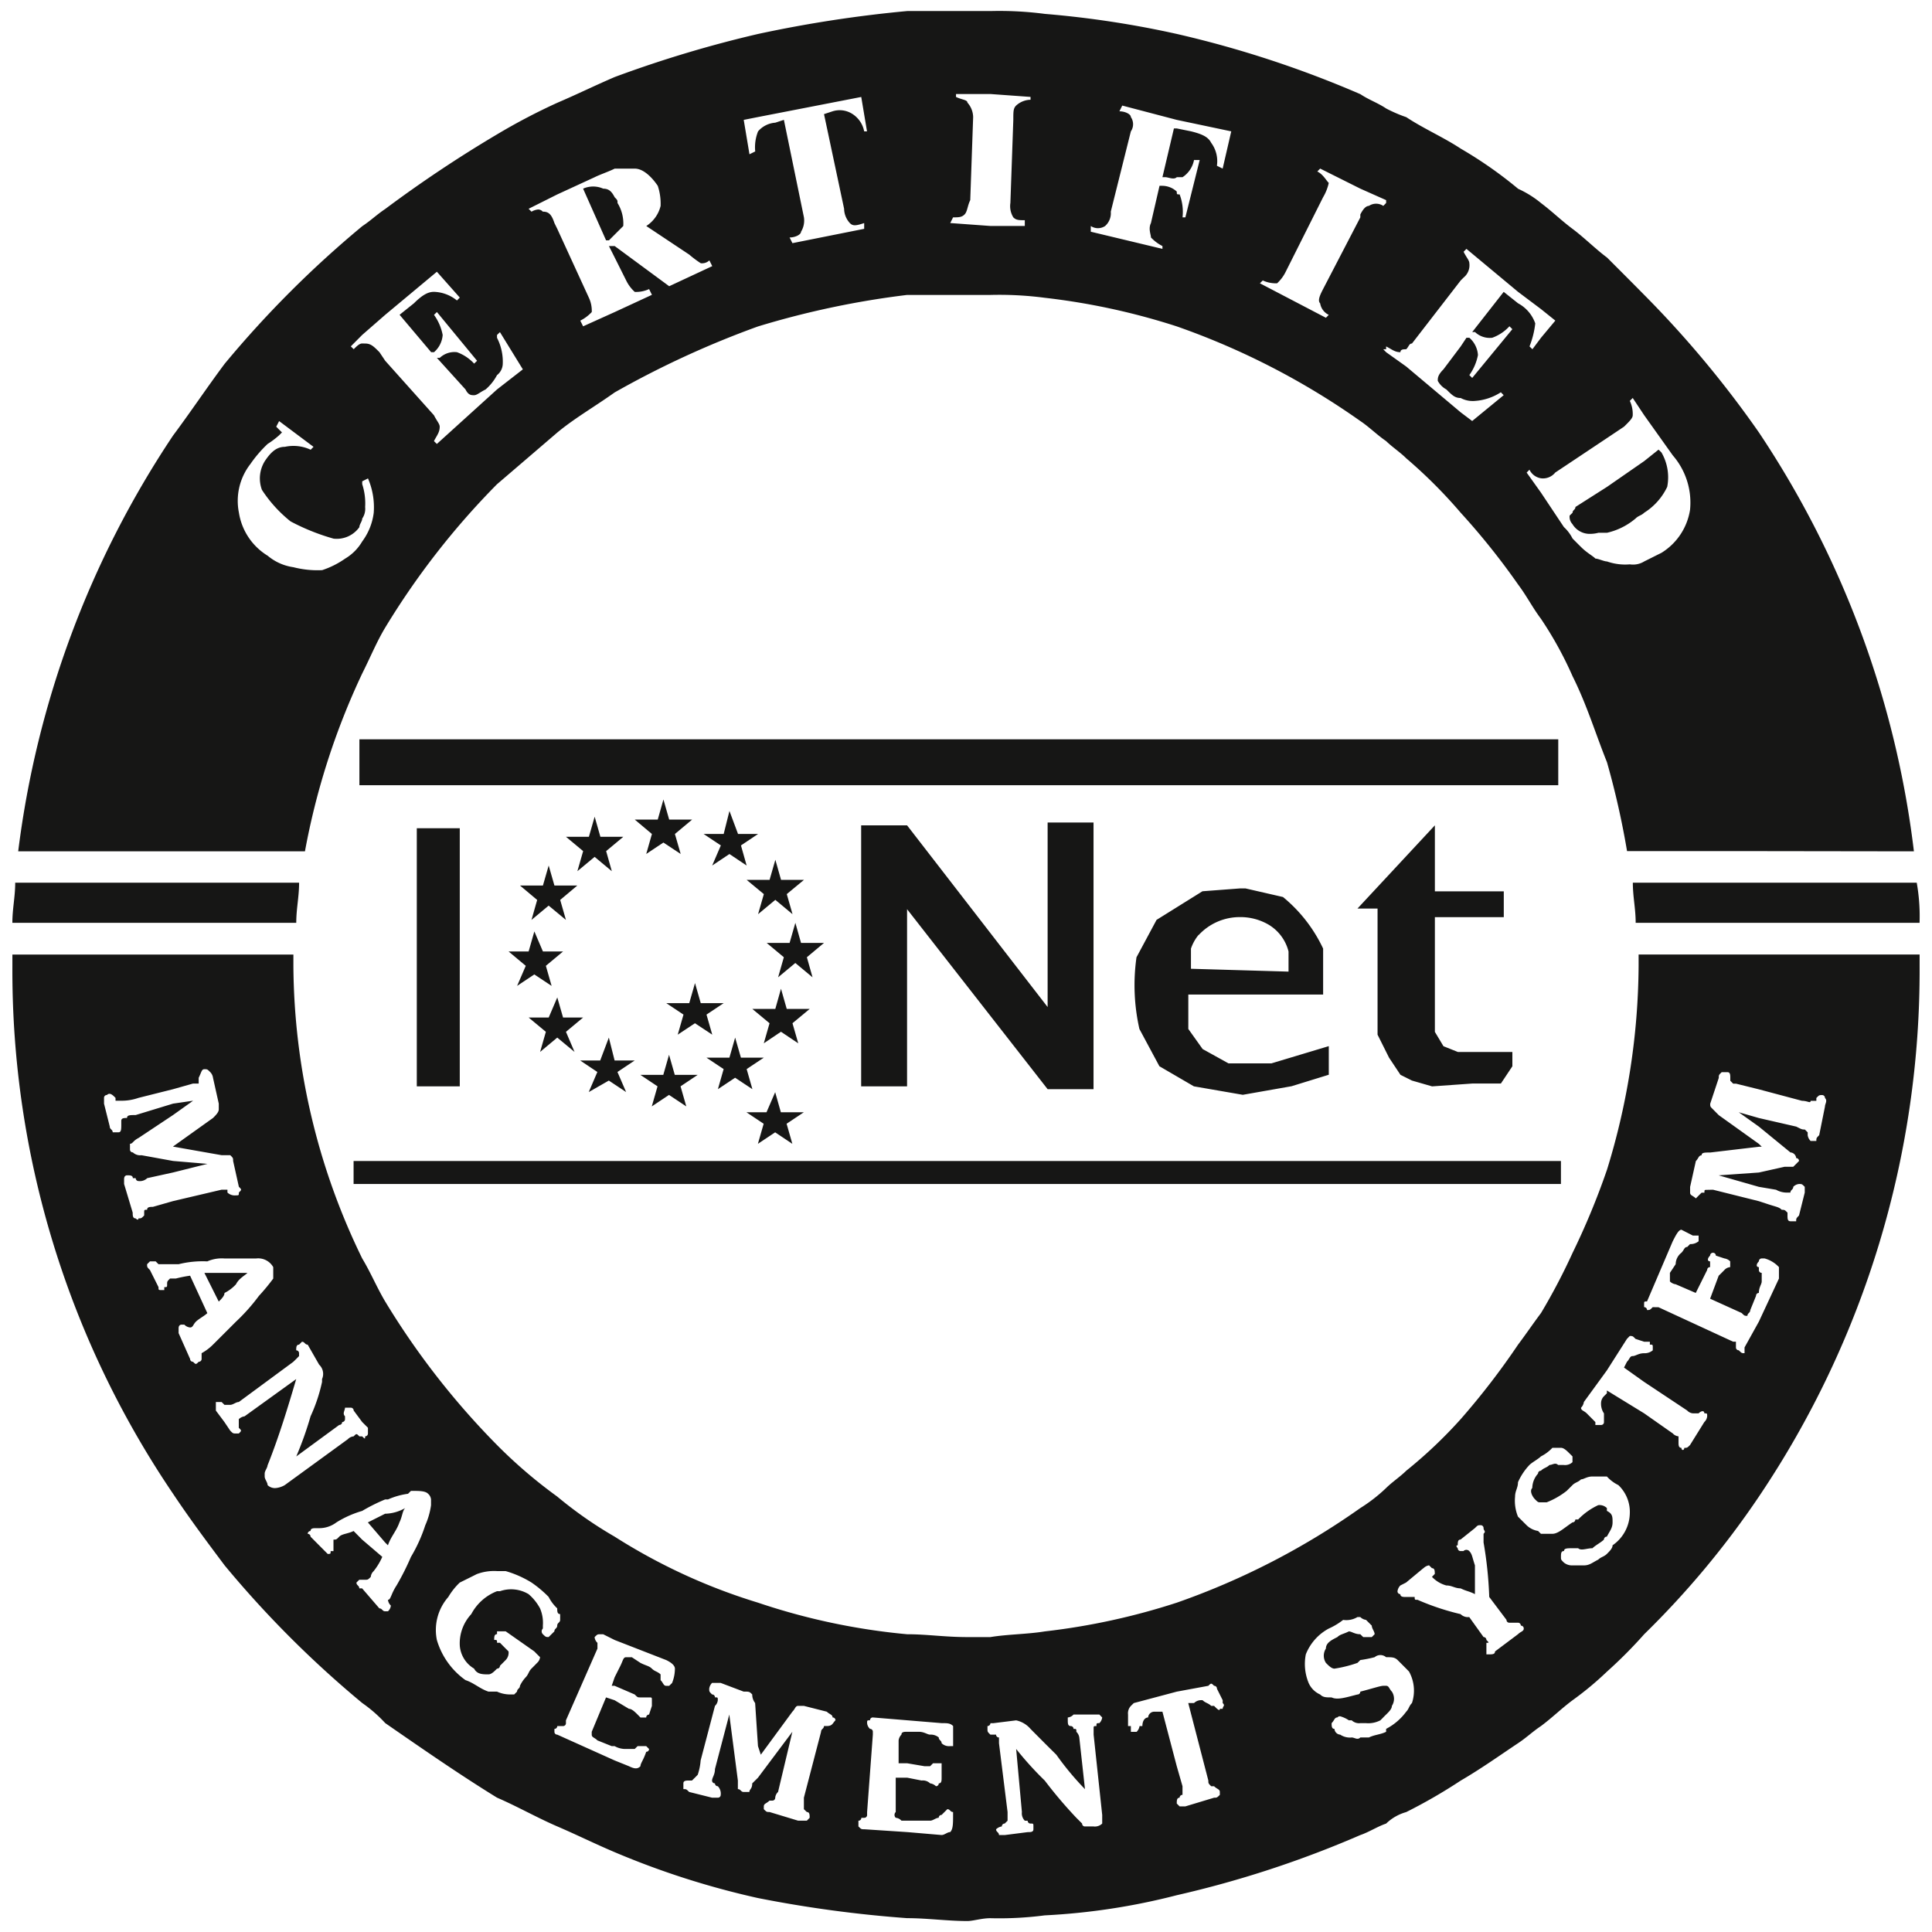 <?xml version="1.0"?>
<svg xmlns="http://www.w3.org/2000/svg" width="80" height="80" viewBox="0 0 87.66 87.79">
  <path id="iqnet-certified-management-system" d="M13125.153-10626.431a55.832,55.832,0,0,1-6.776-.913,37.513,37.513,0,0,1-6.515-2.085c-.912-.387-1.7-.78-2.608-1.171s-1.824-.912-2.737-1.306c-1.692-1.041-3.385-2.215-5.08-3.388a6.392,6.392,0,0,0-1.045-.912,47.359,47.359,0,0,1-6.254-6.255c-.78-1.041-1.563-2.085-2.344-3.256a42.339,42.339,0,0,1-7.3-23.978v-.522h12.769v.522a30.667,30.667,0,0,0,3.127,13.288c.394.654.655,1.3,1.045,1.957a35.226,35.226,0,0,0,5.08,6.519,22.173,22.173,0,0,0,2.737,2.343,18.5,18.5,0,0,0,2.608,1.821,26.471,26.471,0,0,0,6.515,3,29.69,29.69,0,0,0,6.776,1.435c.913,0,1.7.129,2.737.129h1.045c.779-.129,1.692-.129,2.472-.258a30.58,30.58,0,0,0,6-1.306,33.658,33.658,0,0,0,8.34-4.3,7.239,7.239,0,0,0,1.173-.912c.262-.261.651-.522.912-.783a21.081,21.081,0,0,0,2.477-2.347,33.705,33.705,0,0,0,2.607-3.386c.391-.521.651-.912,1.042-1.435a28.1,28.1,0,0,0,1.435-2.736,33.375,33.375,0,0,0,1.563-3.778,31.915,31.915,0,0,0,1.435-9.252v-.522h12.769v.522a42.769,42.769,0,0,1-7.3,24.106,39.973,39.973,0,0,1-5.213,6.255,20.845,20.845,0,0,1-1.692,1.7,14.417,14.417,0,0,1-1.563,1.3c-.522.39-.913.783-1.435,1.173-.391.262-.651.52-1.042.78-.783.522-1.7,1.174-2.607,1.7a23.9,23.9,0,0,1-2.477,1.431,2.14,2.14,0,0,0-.912.522c-.39.132-.783.39-1.173.522a47.619,47.619,0,0,1-8.34,2.733,29.863,29.863,0,0,1-6,.916,15.886,15.886,0,0,1-2.472.129c-.394,0-.784.129-1.045.129C13126.979-10626.3,13126.066-10626.431,13125.153-10626.431Zm3.649-8.73v.129c0,.133,0,.133.133.262h.258a.127.127,0,0,0,.132.129v.261l.39,3.127v.394l-.129.129a.129.129,0,0,0-.132.132.463.463,0,0,0-.261.129c0,.129.132.129.132.262h.261l1.042-.133c.132,0,.261,0,.261-.129v-.129c0-.132,0-.132-.129-.132a.127.127,0,0,1-.132-.129h-.129a.477.477,0,0,1-.133-.394l-.261-2.866a14.95,14.95,0,0,0,1.3,1.436,20.274,20.274,0,0,0,1.435,1.692l.262.261a.127.127,0,0,0,.129.132h.394a.473.473,0,0,0,.39-.132v-.39l-.39-3.649v-.262c0-.129,0-.129.129-.129,0-.132,0-.132.132-.132a.45.45,0,0,0,.129-.258l-.129-.133h-1.174a.4.4,0,0,1-.261.133v.129c0,.129,0,.261.132.261a.126.126,0,0,1,.129.129c.129,0,.129,0,.129.133a.446.446,0,0,1,.133.258l.258,2.347a13.166,13.166,0,0,1-1.3-1.563l-.526-.522c-.258-.261-.39-.39-.647-.651a1.185,1.185,0,0,0-.654-.39l-1.041.129h-.129A.13.13,0,0,1,13128.8-10635.161Zm-5.864,4.3v.261c.129.129.129.129.262.129l1.953.129,1.563.133c.133,0,.262-.133.391-.133.132-.129.132-.39.132-.779v-.133c-.132,0-.132-.129-.261-.129l-.262.262a.126.126,0,0,0-.129.129c-.129,0-.261.132-.393.132h-1.3a.4.4,0,0,0-.261-.132.183.183,0,0,1,0-.262v-1.56h.521l.655.129a.474.474,0,0,1,.387.129.463.463,0,0,1,.264.129.126.126,0,0,0,.129-.129c.129,0,.129-.129.129-.258v-.655h-.39l-.132.133h-.258l-.784-.133h-.39v-1.041a.451.451,0,0,1,.129-.261c0-.129.132-.129.261-.129h.522c.262,0,.391.129.52.129a.572.572,0,0,1,.393.129c0,.132.129.132.129.261a.478.478,0,0,0,.391.132h.132v-.912c-.132-.132-.261-.132-.522-.132l-1.563-.129-1.563-.129a.126.126,0,0,0-.129.129c-.132,0-.132,0-.132.129a.4.4,0,0,0,.132.261.127.127,0,0,1,.129.133v.129l-.261,3.517v.133a.126.126,0,0,1-.129.129h-.133A.127.127,0,0,1,13122.938-10630.86Zm-4.3-.651v.129c.129.129.129.129.261.129l1.3.394h.394l.129-.132c0-.129,0-.262-.129-.262l-.133-.129v-.522l.78-2.994c0-.133.132-.133.132-.262h.129c.262,0,.262-.132.394-.261a.127.127,0,0,0-.132-.129c0-.133-.129-.133-.262-.262l-1.041-.264h-.261c-.129,0-.129.132-.262.264l-1.435,1.954-.129-.391-.129-1.956a.635.635,0,0,1-.132-.391c-.129-.129-.129-.129-.39-.129l-1.042-.394h-.393a.451.451,0,0,0-.129.262c0,.132,0,.132.129.261a.13.13,0,0,1,.132.133c.129,0,.129,0,.129.129a.4.4,0,0,1-.129.258l-.651,2.479a2.644,2.644,0,0,1-.132.651c-.129.133-.129.133-.262.262h-.129c-.129,0-.261,0-.261.129v.261c.132,0,.132,0,.261.129l1.042.261h.261a.127.127,0,0,0,.132-.129.478.478,0,0,0-.132-.393.126.126,0,0,1-.129-.129.127.127,0,0,1-.132-.129c0-.129.132-.262.132-.522l.651-2.477.39,3v.39c.133,0,.133.129.262.129h.261c0-.129.129-.129.129-.39l.261-.258,1.563-2.086-.65,2.733a.409.409,0,0,0-.129.261.13.13,0,0,1-.133.133h-.129C13118.768-10631.641,13118.639-10631.641,13118.639-10631.512Zm18.114-4.3.651,2.477.261.909v.393a.128.128,0,0,0-.132.129c-.129,0-.129.133-.129.265l.129.129h.261l1.306-.394c.129,0,.129,0,.261-.129v-.132c0-.129-.132-.129-.261-.261h-.132c-.129-.129-.129-.129-.129-.258l-.913-3.521h.262a.477.477,0,0,1,.39-.129c.133.129.262.129.391.258h.132c.129.132.261.264.261.132h.129c0-.132.129-.132,0-.261v-.129l-.261-.522a.127.127,0,0,0-.129-.133c-.132-.129-.132-.129-.261,0l-1.435.265-1.954.52-.132.129a.488.488,0,0,0-.129.393v.522h.129v.262h.261a.463.463,0,0,0,.133-.262h.129c0-.261.129-.39.261-.39a.278.278,0,0,1,.261-.262Zm-27.628.78v.133a.126.126,0,0,0,.129.129l2.608,1.173.651.262c.261.129.393.129.521,0,0-.133.129-.262.262-.655a.126.126,0,0,0,.129-.129l-.129-.129h-.391l-.132.129h-.39a.993.993,0,0,1-.522-.129h-.133l-.65-.261c-.129-.132-.258-.132-.258-.261v-.129l.65-1.563.391.129.651.39c.129,0,.261.132.393.261l.129.133h.262a.129.129,0,0,1,.129-.133l.129-.393v-.258c0-.129,0-.129-.129-.129h-.391c-.129,0-.129,0-.261-.133l-.912-.394h-.133l.133-.387.261-.521c.129-.262.129-.391.262-.391h.258l.393.258c.262.133.391.133.52.262s.265.132.394.261v.261c.129.129.129.258.258.258h.132l.132-.129a1.748,1.748,0,0,0,.129-.65c0-.129-.129-.262-.393-.391l-2.344-.912-.522-.261h-.132c-.129,0-.129,0-.258.129a.4.4,0,0,0,.129.261v.261l-1.432,3.26v.129a.129.129,0,0,1-.132.132h-.262A.126.126,0,0,1,13109.125-10635.032Zm35.577-.519c-.132,0-.132.129-.261.258,0,.132,0,.261.129.261a.281.281,0,0,0,.261.262.8.8,0,0,0,.522.129c.133,0,.262.132.391,0h.39c.261-.129.522-.129.783-.258v-.133a2.657,2.657,0,0,0,.912-.78c.129-.132.129-.264.262-.393a1.79,1.79,0,0,0-.133-1.432l-.129-.132-.39-.391c-.132-.129-.261-.129-.522-.129a.4.4,0,0,0-.522,0,5.6,5.6,0,0,1-.65.129l-.129.129a5.706,5.706,0,0,1-1.045.262c-.129,0-.261-.129-.39-.262a.6.6,0,0,1,0-.651c0-.261.261-.39.521-.521.129-.129.262-.129.522-.258.129,0,.262.129.52.129l.132.129h.39l.129-.129c0-.129-.129-.258-.129-.391l-.261-.261a.463.463,0,0,1-.261-.129h-.129a.982.982,0,0,1-.651.129,3.079,3.079,0,0,1-.654.394,2.284,2.284,0,0,0-1.042,1.173,2.263,2.263,0,0,0,.129,1.3,1.022,1.022,0,0,0,.522.522c.133.133.262.133.522.133.261.129.651,0,1.174-.133a.126.126,0,0,0,.129-.129c.521-.132.912-.265,1.044-.265h.129c.133,0,.133.133.262.265a.592.592,0,0,1,0,.648c0,.132-.129.264-.262.393s-.129.133-.261.262a1.187,1.187,0,0,1-.651.129h-.261a.485.485,0,0,1-.391-.129h-.129a1.339,1.339,0,0,0-.4-.184A.159.159,0,0,0,13144.7-10635.551Zm-39.094-6.519c-.262.132-.522.261-.784.39a2.987,2.987,0,0,0-.521.655,2.273,2.273,0,0,0-.52,1.953,3.415,3.415,0,0,0,1.3,1.824c.39.129.651.391,1.041.522h.39a1.441,1.441,0,0,0,.655.129h.129l.129-.129c0-.132.132-.132.132-.265a1.531,1.531,0,0,1,.262-.387c.129-.132.129-.261.261-.393s.258-.262.258-.262a.4.4,0,0,0,.132-.258c-.132-.129-.132-.129-.261-.261l-1.3-.912h-.394v.129c-.129,0-.129.129-.129.261.129,0,.129,0,.129.129h.133l.129.132.261.262a.477.477,0,0,1-.129.39l-.261.262a.127.127,0,0,1-.133.129c-.129.132-.258.261-.39.261-.258,0-.519,0-.651-.261a1.329,1.329,0,0,1-.651-1.042,1.952,1.952,0,0,1,.522-1.435,2.236,2.236,0,0,1,1.17-1.041h.133a1.543,1.543,0,0,1,1.3.133,2.262,2.262,0,0,1,.521.647,1.674,1.674,0,0,1,.129.783v.133a.179.179,0,0,0,0,.258c.133.129.133.129.262.129,0,0,.132-.129.261-.258,0-.129.129-.129.129-.262s.133-.132.133-.261v-.262c-.133,0-.133-.129-.133-.261a1.855,1.855,0,0,1-.39-.519,5.2,5.2,0,0,0-.78-.655,4.72,4.72,0,0,0-1.174-.519h-.394A2.228,2.228,0,0,0,13105.608-10642.069Zm43-.262-.784.651-.261.133a.463.463,0,0,0-.129.261.129.129,0,0,0,.129.133c0,.129.132.129.261.129h.391c0,.129,0,.129.132.129a11.324,11.324,0,0,0,1.954.65.476.476,0,0,0,.393.133l.651.909a.128.128,0,0,1,.129.132c.129.129.129.129,0,.129v.525h.129c.133,0,.262,0,.262-.132l1.044-.783c.129-.129.262-.129.262-.258a.13.13,0,0,0-.133-.133.128.128,0,0,0-.129-.132h-.393a.126.126,0,0,1-.129-.129l-.784-1.041a17.919,17.919,0,0,0-.258-2.477v-.394c.129-.129,0-.129,0-.258a.129.129,0,0,0-.132-.132c-.129,0-.129,0-.261.132l-.651.52c-.129,0-.129.132-.129.261-.133,0,0,.133,0,.133a.126.126,0,0,0,.129.129h.132a.182.182,0,0,1,.261,0c.13.129.13.261.259.65v1.307c-.259-.133-.391-.133-.651-.262-.262,0-.391-.132-.651-.132a1.419,1.419,0,0,1-.651-.391l.129-.132c0-.129,0-.262-.129-.262l-.132-.129A.45.45,0,0,0,13148.613-10642.331Zm-48.479.651c0,.133.129.133.129.265h.129l.784.909c.132,0,.132.132.261.132h.129a.4.4,0,0,0,.132-.261.4.4,0,0,1-.132-.261c.132,0,.132-.258.39-.651a11.765,11.765,0,0,0,.655-1.3,7,7,0,0,0,.65-1.435,3.36,3.36,0,0,0,.262-.912v-.262a.394.394,0,0,0-.133-.258c-.129-.132-.39-.132-.779-.132l-.133.132a3.357,3.357,0,0,0-.912.258h-.129a8.172,8.172,0,0,0-1.045.522,4.624,4.624,0,0,0-1.17.522,1.291,1.291,0,0,1-.783.261h-.129c-.133,0-.262,0-.262.129a.126.126,0,0,0-.129.129.126.126,0,0,1,.129.129l.651.655.129.129c.133,0,.133,0,.133-.129h.129v-.522c.132,0,.132,0,.261-.133s.391-.129.654-.258l.387.391.916.783a2.928,2.928,0,0,1-.394.651.4.4,0,0,0-.129.261c-.132.129-.132.129-.261.129h-.262Zm54.862-1.431c-.129,0-.129.129-.129.261s0,.129.129.258a.575.575,0,0,0,.394.132h.519c.261,0,.39-.132.651-.261.132-.129.261-.129.394-.261s.258-.258.258-.391a1.806,1.806,0,0,0,.783-1.435,1.676,1.676,0,0,0-.52-1.3,1.74,1.74,0,0,1-.521-.391h-.655c-.258,0-.39.129-.519.129-.132.133-.261.133-.39.262l-.262.261a3.585,3.585,0,0,1-.912.522h-.261c-.129,0-.129,0-.262-.133s-.261-.39-.129-.519a.994.994,0,0,1,.262-.654.126.126,0,0,1,.129-.129c.129-.133.261-.133.39-.262.132,0,.261-.129.394,0h.258a.488.488,0,0,0,.394-.129v-.261l-.133-.132c-.129-.129-.261-.258-.39-.258h-.391a1.875,1.875,0,0,1-.521.39c-.129.129-.391.261-.522.39a2.756,2.756,0,0,0-.52.784c0,.261-.132.39-.132.65a1.919,1.919,0,0,0,.132.913l.391.39a.967.967,0,0,0,.522.261l.129.129h.521c.262,0,.52-.258.913-.519a.127.127,0,0,0,.129-.132h.129a3.047,3.047,0,0,1,.912-.651.481.481,0,0,1,.394.132v.129c.258.129.258.262.258.522s-.129.39-.258.647a.13.13,0,0,0-.133.133c-.129.132-.39.261-.522.394-.258,0-.519.129-.65,0h-.258C13155.128-10643.239,13155-10643.239,13155-10643.11Zm-58.9-3.911c0,.129-.132.262-.132.391v.132c0,.129.132.262.132.391a.47.47,0,0,0,.39.132,1,1,0,0,0,.391-.132l2.866-2.086a.413.413,0,0,1,.264-.129c.129-.133.129-.133.258,0h.129c.133.129.133.129.133,0a.129.129,0,0,0,.129-.133v-.258l-.262-.261-.387-.522a.128.128,0,0,0-.132-.129h-.261c0,.129-.129.258,0,.391v.129a.128.128,0,0,1-.129.132.129.129,0,0,1-.133.132l-1.953,1.432a15.47,15.47,0,0,0,.65-1.824,7.437,7.437,0,0,0,.522-1.564v-.129a.577.577,0,0,0-.132-.654l-.52-.909c-.132,0-.132-.132-.261-.132l-.132.132c-.129,0-.129.129-.129.258a.129.129,0,0,1,.129.133v.129c-.129.132-.129.132-.262.261l-2.476,1.825c-.129,0-.261.129-.39.129h-.262l-.129-.129h-.261v.39l.39.522.262.39c.129.129.129.129.261.129h.129c.132-.129.132-.129,0-.258v-.393a.463.463,0,0,1,.261-.129l2.348-1.693C13097.007-10649.626,13096.613-10648.323,13096.095-10647.021Zm62.551-2.347,1.3.912a.406.406,0,0,0,.262.133v.261c0,.133,0,.262.132.262,0,.129.129.129.129,0,.133,0,.133,0,.262-.129l.65-1.045a.409.409,0,0,0,.129-.261c0-.133,0-.133-.129-.133,0-.129-.129-.129-.261,0h-.261a.4.4,0,0,1-.258-.129l-1.957-1.3-.913-.65.133-.262c.129-.129.129-.261.261-.261s.262-.129.52-.129a.572.572,0,0,0,.393-.133v-.129c0-.129,0-.129-.132-.129v-.132h-.261l-.391-.129c-.129-.132-.129-.132-.261-.132l-.129.132-.912,1.432-1.045,1.435a.463.463,0,0,1-.129.261c0,.129.129.129.261.258l.391.394v.132h.261a.127.127,0,0,0,.129-.132v-.394a.783.783,0,0,1-.129-.519.451.451,0,0,1,.129-.262l.133-.132v-.129Zm-66.594-3.907v.262l.522,1.173a.129.129,0,0,0,.133.129c.129.129.129.129.258,0a.128.128,0,0,0,.132-.129v-.261a2.3,2.3,0,0,0,.519-.391l.522-.521.522-.522a8.726,8.726,0,0,0,1.041-1.17,9.325,9.325,0,0,0,.651-.787v-.519a.784.784,0,0,0-.78-.394h-1.435a1.624,1.624,0,0,0-.78.132,4.5,4.5,0,0,0-1.306.129h-.912l-.129-.129h-.261l-.129.129c0,.133,0,.133.129.262l.39.779c0,.133,0,.133.133.133h.129v-.133c.129,0,.129,0,.129-.129s0-.129.132-.261h.261a5.625,5.625,0,0,1,.651-.129l.783,1.7c-.132.129-.393.262-.521.391s-.129.261-.262.261a.409.409,0,0,1-.261-.129h-.129A.127.127,0,0,0,13092.052-10653.275Zm67.116-.915h.129l3.391,1.566h.129v.261a.126.126,0,0,0,.129.129c.133.133.133.133.262.133v-.262l.651-1.173.912-1.957v-.519a1.382,1.382,0,0,0-.651-.394h-.132a.128.128,0,0,0-.129.132c-.129.129-.129.262,0,.262v.129a.127.127,0,0,0,.129.132v.39c0,.129-.129.258-.129.522a.127.127,0,0,0-.129.133l-.262.647c0,.132-.129.132-.129.261-.132,0-.132,0-.261-.129l-1.435-.65.39-1.045c.133-.129.133-.129.262-.261a.4.4,0,0,1,.261-.129v-.262a.459.459,0,0,0-.261-.132l-.391-.129a.126.126,0,0,0-.129-.129.127.127,0,0,0-.132.129c-.133.129-.133.261,0,.261v.262a.127.127,0,0,0-.133.129l-.519,1.044-.912-.394a.451.451,0,0,1-.262-.129v-.39l.262-.394a.664.664,0,0,1,.261-.519c.129-.133.129-.262.262-.262l.129-.132a.568.568,0,0,0,.39-.129v-.258h-.261l-.52-.265c-.132,0-.261.265-.394.522l-1.17,2.737c-.132,0-.132,0-.132.129v.129a.129.129,0,0,1,.132.132c.129,0,.129,0,.261-.132Zm2.607-5.339,2.083.52.393.129c.391.132.52.132.648.264.132,0,.132,0,.261.129v.129c0,.133,0,.262.133.262h.261c0-.129,0-.129.129-.262l.261-1.041v-.261c-.129-.129-.129-.129-.261-.129a.409.409,0,0,0-.261.129c0,.132-.129.132-.129.261h-.133a.983.983,0,0,1-.519-.129l-.783-.132-1.825-.522,1.825-.129,1.173-.262h.391c.132-.129.132-.129.261-.261a.128.128,0,0,0-.129-.132.28.28,0,0,0-.261-.258l-1.435-1.174-.913-.651.913.262,1.7.39c.261.132.261.132.39.132l.129.129v.129a.463.463,0,0,0,.133.262h.261c0-.133,0-.133.129-.262l.262-1.3c0-.129.129-.262,0-.391a.128.128,0,0,0-.129-.132c-.133,0-.133,0-.262.132v.129h-.261c0,.133-.133,0-.391,0l-1.956-.521-1.042-.258h-.129l-.132-.133v-.129c0-.132,0-.261-.132-.261h-.258c-.133.129-.133.129-.133.261l-.39,1.174c0,.129,0,.129.132.258,0,0,.129.132.258.261l1.825,1.306.129.129h-.129l-2.215.262c-.262,0-.391,0-.391.129-.132,0-.132.129-.261.261l-.261,1.174v.261c0,.129.129.129.261.261,0,0,.129-.132.261-.261h.129c0-.129,0-.129.129-.129Zm-72.2-.525v.265l.391,1.3c0,.129,0,.262.132.262,0,0,.129.129.129,0,.132,0,.132,0,.261-.133v-.129c0-.129,0-.129.133-.129,0-.132.129-.132.261-.132l.912-.261,2.215-.52h.262v.129a.477.477,0,0,0,.39.129c.129,0,.129,0,.129-.129.132-.129.132-.129,0-.261l-.261-1.174c0-.132,0-.132-.129-.261h-.391l-2.215-.391,1.821-1.3c.133-.133.262-.262.262-.394v-.258l-.262-1.174a.451.451,0,0,0-.129-.261c-.129-.129-.129-.129-.261-.129s-.129.129-.261.39v.262h-.258l-.913.258-1.566.393a2.312,2.312,0,0,1-.78.129h-.261v-.129c-.129-.132-.262-.261-.391-.132a.129.129,0,0,0-.132.132v.262l.261,1.041c0,.132.133.132.133.261h.258c.132,0,.132-.129.132-.39v-.132c0-.129.129-.129.261-.129,0-.133.129-.133.391-.133l1.7-.519.913-.133-.913.651-1.566,1.041c-.261.133-.261.265-.391.265v.262a.127.127,0,0,0,.13.129.485.485,0,0,0,.393.129l1.435.261,1.563.132-1.563.391-1.173.258a.481.481,0,0,1-.394.132.127.127,0,0,1-.129-.132h-.132c0-.129-.13-.129-.259-.129A.128.128,0,0,0,13089.576-10660.055Zm11.86,16.554-.783-.912c.261-.132.522-.261.783-.394a1.9,1.9,0,0,0,.912-.258c-.129.129-.129.391-.261.651-.133.39-.391.647-.522,1.041Zm-8.211-12.25h1.957c-.133.129-.394.258-.522.519a1.868,1.868,0,0,1-.522.394c0,.129-.129.262-.261.391Zm6.779-4.039v-1.045h54.862v1.045Zm19.156-2.348-.784.522.262-.912-.783-.522h.912l.394-.912.258.912h1.044l-.783.522.261.912Zm-4.823-1.7-.783.522.261-.912-.78-.522h1.042l.261-.912.261.912h1.042l-.78.522.261.912Zm23.85-.39-1.567-.913-.908-1.692a9.032,9.032,0,0,1-.133-3.259l.912-1.7,2.086-1.3,1.7-.129h.258l1.7.39a6.717,6.717,0,0,1,1.825,2.344v2.089h-6.126v1.563l.651.913,1.174.65h1.953l2.605-.783v1.3l-1.692.522-2.215.39Zm.215-6.883a1.969,1.969,0,0,0-.348.625v.916l4.434.129v-.913a1.976,1.976,0,0,0-.916-1.226,2.536,2.536,0,0,0-1.3-.338A2.544,2.544,0,0,0,13138.4-10671.105Zm-26.8,6.621-.912.522.391-.912-.78-.522h.909l.393-1.041.262,1.041h.912l-.783.522.394.912Zm19.939.391-6.387-8.179v8.05h-2.086v-11.86h2.086l6.387,8.257v-8.386h2.086v12.118Zm-14.2-.52-.783.52.261-.913-.78-.519h1.042l.261-.912.262.912h1.041l-.78.519.261.913Zm30.755.129-.522-.261-.519-.78-.522-1.045v-5.731h-.912l3.517-3.781v3h3.131v1.173h-3.131v5.213l.39.651.655.262h2.476v.65l-.522.784h-1.3l-1.825.129Zm-45.22.262v-11.729h1.953v11.729Zm6.383-2.215-.78.651.262-.913-.783-.65h.912l.39-.913.262.913h.912l-.78.65.39.913Zm10.165-.265-.78.525.261-.912-.783-.651h1.045l.258-.916.261.916h1.045l-.784.651.262.912Zm-3.907-.387-.784.519.262-.912-.78-.519h1.041l.262-.913.261.913h1.041l-.78.519.262.912Zm-7.3-2.218-.783.521.394-.912-.78-.651h.909l.261-.912.39.912h.913l-.78.651.261.912Zm11.86-.52-.783.651.261-.912-.78-.651h1.041l.262-.912.258.912h1.044l-.779.651.258.912Zm43.785-1.824h-5.6c0-.651-.129-1.174-.129-1.825h12.9a8.7,8.7,0,0,1,.129,1.825Zm-69.721,0h-9.642c0-.651.129-1.174.129-1.825h12.9c0,.651-.129,1.174-.129,1.825Zm14.727-.783-.78.65.258-.908-.78-.655h1.041l.262-.908.261.908h1.041l-.779.655.261.908Zm10.3-.262-.784.651.262-.912-.783-.648h1.044l.262-.912.258.912h1.044l-.783.648.261.912Zm-8.211-1.953-.784.651.262-.913-.78-.65h1.041l.262-.913.261.913h1.041l-.78.65.258.913Zm6.125-.129-.783.522.393-.913-.783-.521h.912l.262-1.045.39,1.045h.912l-.779.521.258.913Zm-3-.522-.78.519.258-.908-.78-.655h1.045l.258-.912.261.912h1.045l-.784.655.262.908Zm49.781.39h-5.993a37.38,37.38,0,0,0-.912-4.039c-.522-1.3-.913-2.608-1.563-3.907a16.715,16.715,0,0,0-1.435-2.608c-.391-.521-.651-1.044-1.042-1.563a32.187,32.187,0,0,0-2.607-3.259,22.455,22.455,0,0,0-2.477-2.476c-.261-.262-.65-.522-.912-.78-.39-.262-.783-.654-1.173-.912a33.744,33.744,0,0,0-8.34-4.3,30.869,30.869,0,0,0-6-1.3,15.886,15.886,0,0,0-2.472-.129h-3.782a39.54,39.54,0,0,0-6.776,1.432,42.333,42.333,0,0,0-6.515,3c-.912.65-1.825,1.173-2.608,1.824q-1.368,1.175-2.737,2.347a35.206,35.206,0,0,0-5.08,6.516c-.39.651-.651,1.3-1.045,2.086a32.766,32.766,0,0,0-2.6,8.078h-13.03a43.7,43.7,0,0,1,7.037-18.895c.78-1.044,1.563-2.214,2.344-3.259a47.528,47.528,0,0,1,6.254-6.254c.394-.262.655-.522,1.045-.783a57.542,57.542,0,0,1,5.08-3.389,28.01,28.01,0,0,1,2.737-1.435c.912-.39,1.7-.78,2.608-1.17a53.882,53.882,0,0,1,6.515-1.957,57.269,57.269,0,0,1,6.776-1.041h3.782a15.886,15.886,0,0,1,2.472.129,44.6,44.6,0,0,1,6,.912,48.127,48.127,0,0,1,8.34,2.737c.39.261.783.39,1.173.651a6.457,6.457,0,0,0,.912.393c.784.52,1.692.913,2.477,1.432a18.919,18.919,0,0,1,2.607,1.824,4.652,4.652,0,0,1,1.042.651c.521.394.912.783,1.435,1.174s1.041.912,1.563,1.3c.521.521,1.173,1.173,1.692,1.7a47.11,47.11,0,0,1,5.213,6.254,43.611,43.611,0,0,1,7.037,19.026Zm-67.374-19.287c.129.132.129.132.262.261l-.133.132a3.918,3.918,0,0,1-.519.391,5.732,5.732,0,0,0-.783.912,2.726,2.726,0,0,0-.522,2.215,2.8,2.8,0,0,0,1.306,1.953,2.326,2.326,0,0,0,1.17.522,4.37,4.37,0,0,0,1.306.133,3.976,3.976,0,0,0,1.042-.522,2.2,2.2,0,0,0,.779-.783,2.746,2.746,0,0,0,.522-1.3,3.311,3.311,0,0,0-.261-1.563l-.262.132v.129a2.816,2.816,0,0,1,.133,1.042.773.773,0,0,1-.133.521c0,.129-.129.262-.129.391a1.262,1.262,0,0,1-1.173.522,9.9,9.9,0,0,1-1.954-.784,6.089,6.089,0,0,1-1.3-1.431,1.488,1.488,0,0,1,.129-1.306c.261-.391.521-.651.912-.651a1.84,1.84,0,0,1,1.173.132l.129-.132-1.563-1.17Zm56.819,2.086.651.912,1.041,1.563a1.832,1.832,0,0,1,.394.522c.129.129.258.261.39.39.261.261.519.39.651.522.129,0,.39.129.522.129a2.5,2.5,0,0,0,1.041.132.965.965,0,0,0,.651-.132c.261-.129.522-.262.783-.391a2.8,2.8,0,0,0,1.3-1.953,3.273,3.273,0,0,0-.784-2.476l-1.3-1.825-.52-.783-.132.132a1.393,1.393,0,0,1,.132.651c0,.129-.132.262-.394.52l-.779.521-1.563,1.042-.784.522a.715.715,0,0,1-.65.261.7.7,0,0,1-.522-.39Zm-52.779-5.864c.261,0,.39.132.651.394l.261.39,2.215,2.476c.132.262.261.391.261.52,0,.261-.129.393-.261.654l.132.129,2.733-2.476,1.174-.913-1.041-1.692-.133.129v.129a2.377,2.377,0,0,1,.262,1.174.677.677,0,0,1-.262.522,2.26,2.26,0,0,1-.519.651c-.261.129-.39.261-.522.261s-.261,0-.39-.261l-1.3-1.435h.129a.968.968,0,0,1,.783-.258,1.974,1.974,0,0,1,.78.519l.133-.129-1.825-2.215-.132.129a2.29,2.29,0,0,1,.394.912,1.142,1.142,0,0,1-.394.784h-.129l-1.435-1.7.651-.522c.393-.39.65-.521.912-.521a1.736,1.736,0,0,1,1.044.393l.129-.132-1.041-1.174-2.347,1.957-1.045.912-.519.522.132.129c.129-.129.258-.261.387-.261Zm46.393.394.912.65,2.477,2.083.522.394,1.431-1.174-.129-.132a2.473,2.473,0,0,1-1.173.393,1.166,1.166,0,0,1-.651-.132c-.262,0-.391-.129-.651-.39a.954.954,0,0,1-.391-.391c0-.132,0-.261.258-.522l.784-1.041.261-.394h.132a1.138,1.138,0,0,1,.391.784,2.3,2.3,0,0,1-.391.912l.13.129,1.824-2.215-.132-.132a1.963,1.963,0,0,1-.78.521.966.966,0,0,1-.783-.258h-.129l1.431-1.827.654.521a1.649,1.649,0,0,1,.78.913,4,4,0,0,1-.261,1.044l.132.129.391-.522.65-.779-.65-.522-1.042-.783-2.347-1.954-.129.132c.129.259.261.391.261.52a.718.718,0,0,1-.261.651l-.132.132-2.215,2.866c-.133,0-.133.132-.262.261-.129,0-.261,0-.261.133-.261,0-.39-.133-.651-.262v.129h-.129Zm-38.314-6.387c.262,0,.394.129.522.519l.129.262,1.435,3.127a1.4,1.4,0,0,1,.133.654,1.841,1.841,0,0,1-.522.391l.129.258,1.435-.648,1.692-.783-.129-.261a1.429,1.429,0,0,1-.651.129,1.7,1.7,0,0,1-.39-.52l-.522-1.044-.262-.52h.262l2.476,1.825,1.957-.913-.132-.261a.482.482,0,0,1-.391.129,4.746,4.746,0,0,1-.522-.391l-1.953-1.3a1.514,1.514,0,0,0,.651-.912,2.571,2.571,0,0,0-.129-.913c-.265-.393-.655-.783-1.045-.783h-.912c-.262.133-.654.262-.912.391l-1.7.783-1.3.651.132.132a.708.708,0,0,1,.308-.1A.281.281,0,0,1,13108.6-10703.969Zm32.579,3.256,3,1.567.129-.133a.7.7,0,0,1-.391-.522c-.129-.129,0-.39.133-.65l1.692-3.257v-.132c.132-.261.261-.39.39-.39a.587.587,0,0,1,.654,0l.129-.133v-.129l-1.173-.522-1.825-.912-.129.133c.262.129.391.39.52.519a2.171,2.171,0,0,1-.258.651l-1.7,3.388a1.772,1.772,0,0,1-.39.522,1.425,1.425,0,0,1-.651-.129Zm-7.685-2.344,3.256.78v-.129a1.867,1.867,0,0,1-.522-.39c0-.133-.129-.394,0-.655l.39-1.692h.133a.98.98,0,0,1,.651.262c0,.129,0,.129.129.129a2.223,2.223,0,0,1,.132,1.044h.129l.651-2.607h-.258a1.2,1.2,0,0,1-.522.78h-.261c-.129.132-.391,0-.52,0h-.132l.522-2.215h.129l.65.132c.522.129.784.262.913.52a1.4,1.4,0,0,1,.261,1.044l.261.129.391-1.692-2.476-.522-2.477-.65-.129.261c.258,0,.52.129.52.261a.576.576,0,0,1,0,.651l-.912,3.649a.775.775,0,0,1-.258.651.587.587,0,0,1-.651,0Zm-13.034-.651a.973.973,0,0,1-.132.651c0,.129-.258.262-.52.262l.129.258,3.26-.651v-.262c-.391.133-.522.133-.651,0a.981.981,0,0,1-.261-.65l-.913-4.3.391-.129a1.068,1.068,0,0,1,.912.129,1.206,1.206,0,0,1,.522.783h.129l-.262-1.563-4.69.912-.65.129.261,1.563.261-.129a1.95,1.95,0,0,1,.129-.912,1.135,1.135,0,0,1,.784-.394l.39-.129Zm6.909-5.474c.258.129.519.129.519.258a1.016,1.016,0,0,1,.261.654l-.132,3.778c-.129.262-.129.522-.258.651s-.261.132-.522.132l-.129.258,1.825.133h1.563v-.262c-.262,0-.394,0-.522-.129a.97.97,0,0,1-.133-.654l.133-3.778c0-.39,0-.521.129-.65a.994.994,0,0,1,.654-.262v-.129l-1.824-.132h-1.563Zm-27.109,31.277v-2.086h54.476v2.086Zm55.127-11.86a.479.479,0,0,1-.133-.394l.133-.129c0-.129.129-.129.129-.261l1.435-.913,1.692-1.173.651-.52.132.129a2.252,2.252,0,0,1,.261,1.563,2.808,2.808,0,0,1-1.044,1.174c-.129.129-.258.129-.391.261a3.051,3.051,0,0,1-1.3.651h-.391a1.5,1.5,0,0,1-.368.05A.915.915,0,0,1,13155.39-10689.765Zm-43.918-12.9-1.044-2.348a1.12,1.12,0,0,1,.915,0c.258,0,.387.133.52.391.129.132.129.132.129.261a1.761,1.761,0,0,1,.261,1.045l-.39.39-.262.262Z" transform="translate(-13083.996 10713.592)" fill="#161615" stroke="rgba(0,0,0,0)" stroke-miterlimit="10" stroke-width="1"/>
</svg>
